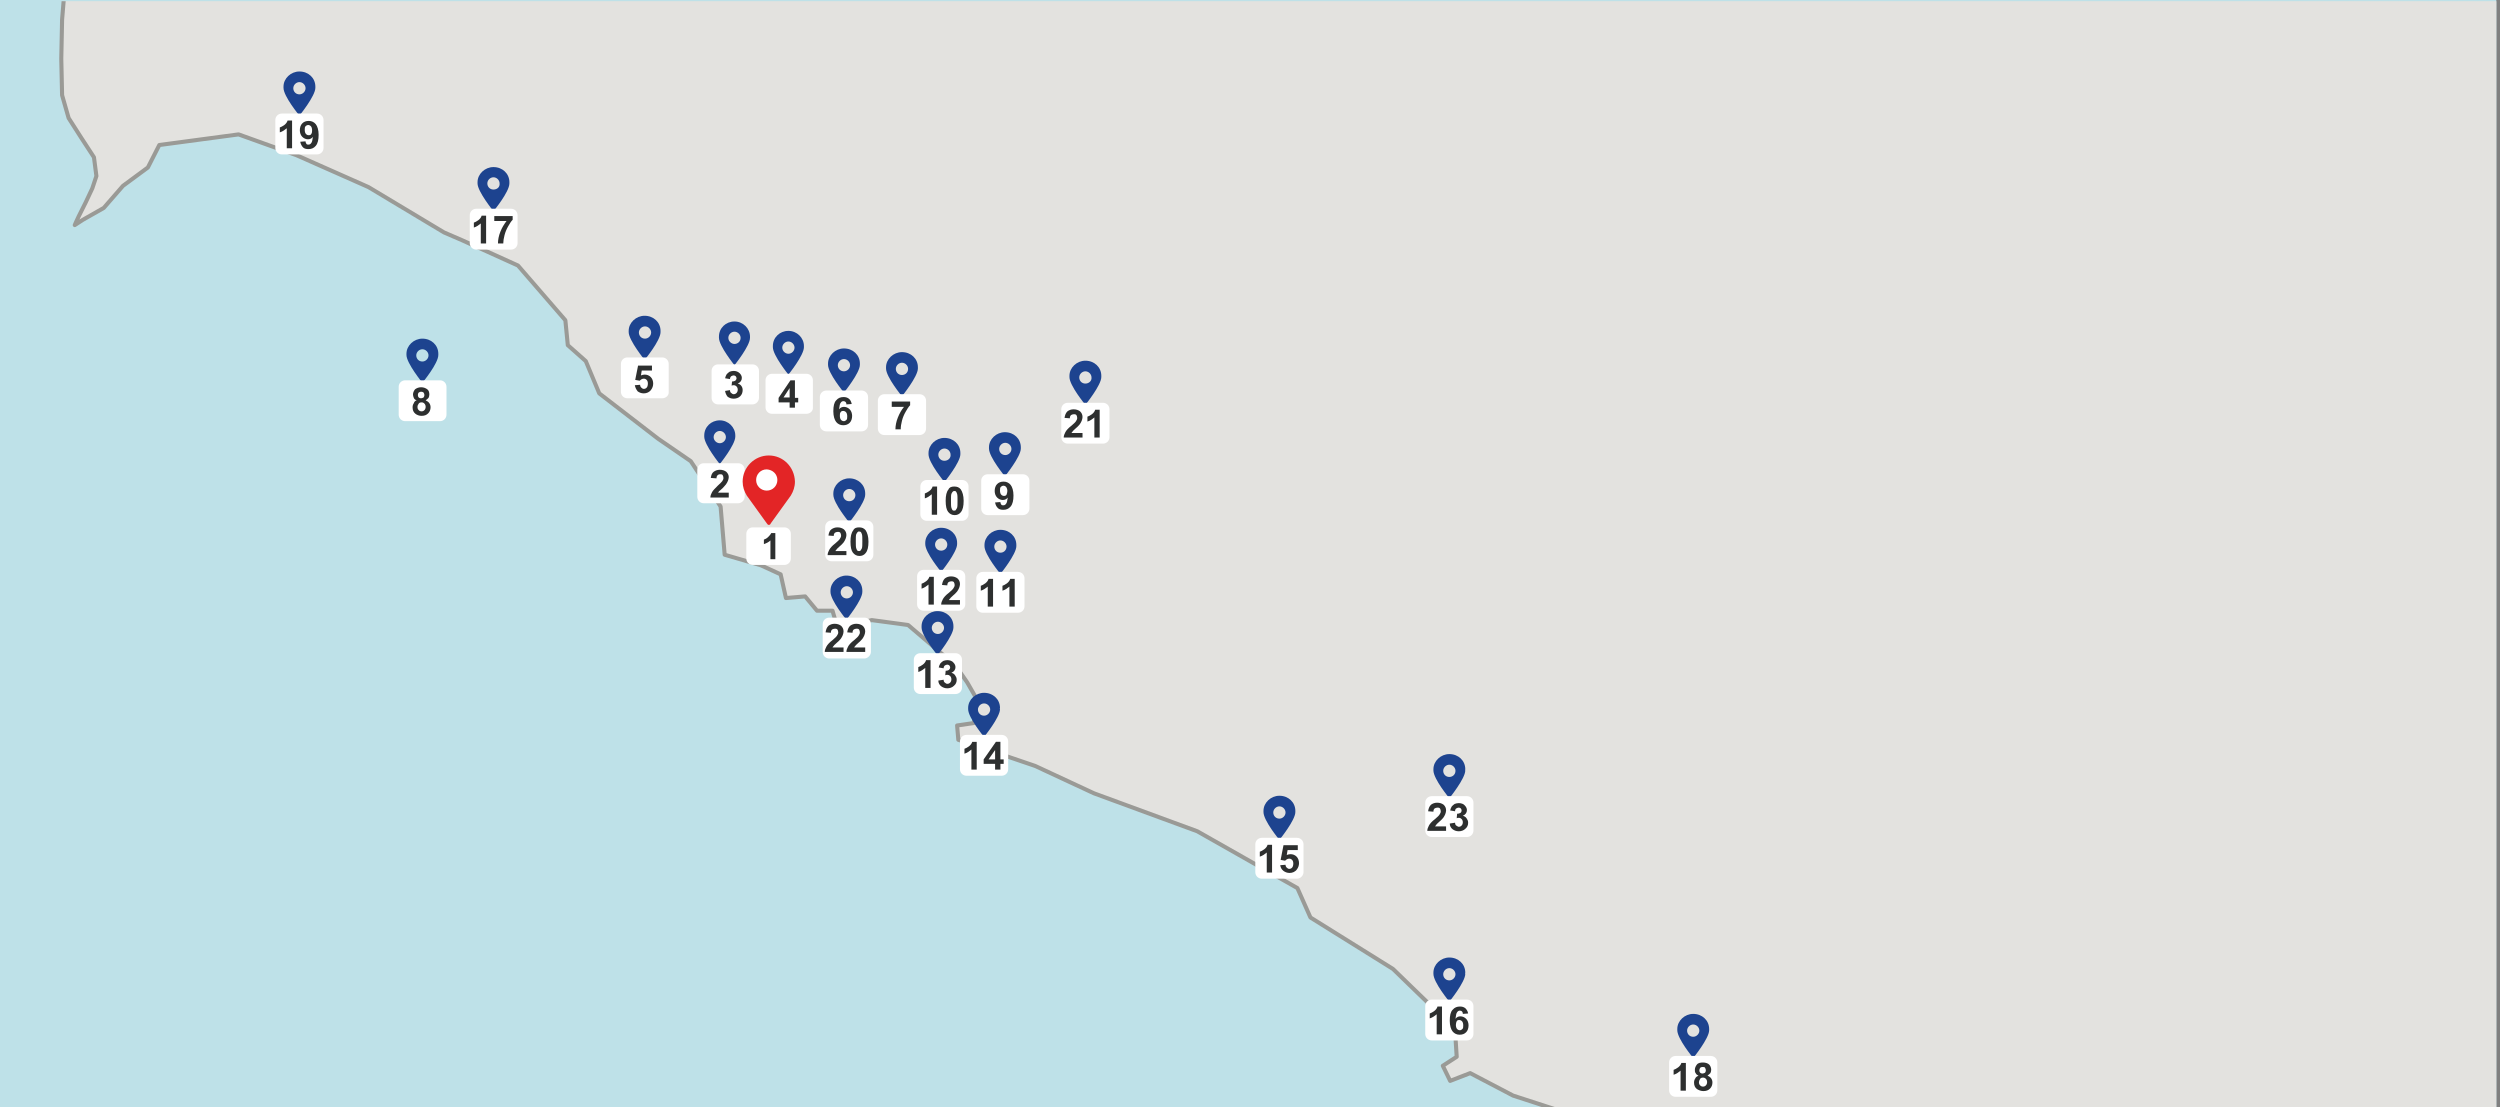 <?xml version="1.0" encoding="utf-8"?>
<!-- Generator: Adobe Illustrator 23.0.2, SVG Export Plug-In . SVG Version: 6.00 Build 0)  -->
<svg version="1.1" id="Capa_1" xmlns="http://www.w3.org/2000/svg" xmlns:xlink="http://www.w3.org/1999/xlink" x="0px" y="0px"
	 viewBox="0 0 612 271.1" style="enable-background:new 0 0 612 271.1;" xml:space="preserve">
<rect x="0" y="0" width="612" height="271.1" fill="#808080" stroke="none"/>
<style type="text/css">
	.st0{fill:#BEE1E8;}
	
		.st1{clip-path:url(#SVGID_2_);fill-rule:evenodd;clip-rule:evenodd;fill:#E3E2DF;stroke:#9A9A96;stroke-linecap:round;stroke-linejoin:round;}
	.st2{fill-rule:evenodd;clip-rule:evenodd;fill:#1D438F;}
	.st3{fill:#FFFFFF;}
	.st4{fill:#2D2F2F;}
	.st5{fill:#E32526;}
</style>
<g>
	<rect class="st0" width="611.1" height="271.1"/>
	<g>
		<defs>
			<rect id="SVGID_1_" y="0.3" width="611.1" height="270.8"/>
		</defs>
		<clipPath id="SVGID_2_">
			<use xlink:href="#SVGID_1_"  style="overflow:visible;"/>
		</clipPath>
		<polygon id="Geurrero_4_" class="st1" points="521.8,-240.6 533.9,-240.6 538.2,-240.5 540.4,-238.9 541.3,-235.6 541.5,-230.3 
			542.5,-227.2 544.7,-224.8 546.6,-222.2 546.8,-218.4 543.5,-211.9 540.8,-206.1 540.4,-200.2 543.5,-193.1 545.3,-189.1 
			545.5,-185.5 545.1,-181.8 545,-177.5 545.9,-174 547.8,-170.7 550.3,-167.8 552.8,-165.2 558.1,-159.9 563.7,-154.2 
			568.3,-147.9 570.3,-140.7 569.5,-132.6 566.7,-123.9 565.1,-115.9 568.2,-109.7 570.6,-107.5 572.9,-104.7 575.1,-101.8 
			577.1,-99 580.3,-96.4 584.5,-94.9 589,-94.7 592.9,-95.6 596.3,-98.1 598.4,-101.3 600.8,-104.2 604.7,-105.7 611.3,-111.1 
			618,-116.3 624.8,-121.7 631.4,-127.4 638.1,-134.7 643.4,-142.7 647.8,-151.4 652.1,-160.7 652.6,-161.9 653.3,-163.2 
			654,-164.4 654.7,-165.3 660.8,-166.3 667,-167.4 673,-168.8 679,-170.6 685,-173 691.2,-175 697.5,-176.8 703.7,-178.7 
			705.3,-179.4 707,-180 708.7,-180.3 710.4,-180.6 716.8,-181.9 721.9,-182.6 726.5,-181.5 731.3,-177.8 734.9,-173.2 738,-169.7 
			741.6,-169.3 746.6,-174.1 749.8,-177.5 750.5,-180.9 750.4,-184.5 751.1,-188.4 753,-191.7 755.4,-194 758.1,-196.1 
			760.9,-198.7 763.7,-201.2 766.5,-203.7 769.3,-206.2 772.1,-208.7 779.4,-214.9 785.6,-212.3 791.2,-205.8 796.6,-200.1 
			800.5,-198.8 802.6,-196.6 804,-193.5 805.5,-190 809.8,-186.7 816.8,-184.8 824.2,-184.6 829.4,-186 826.7,-180.3 824.8,-174.5 
			825.8,-170 832,-168 837.8,-167 839.2,-161.7 840.8,-156.1 847.3,-154 849.3,-150.8 851.2,-146.9 853.2,-143 855.3,-139.2 
			858,-135.4 861.3,-132.1 865.2,-129.9 869.5,-129.8 875.2,-129.6 876.8,-124.3 877.2,-118.1 879.2,-115.1 885.8,-114.8 
			892.4,-114.7 898.9,-114.8 905.5,-115.4 906.7,-118.6 907.5,-122.6 908,-126.8 908.5,-130.8 910.4,-138.6 914.2,-145.1 
			920,-148.8 928.1,-148.1 930.7,-147.2 932.8,-146 934.1,-144 934.4,-140.7 935.3,-136.7 935.8,-132.7 936.8,-129.1 939,-126 
			941.2,-123.9 942.9,-121.8 944.1,-119.4 944.8,-116.2 948.6,-107.3 955.4,-100.6 961.8,-93.2 964.6,-82.1 965.6,-77 965.4,-72.2 
			965.1,-67.5 965.4,-62.5 966.8,-58.4 968.9,-54.8 970.4,-51 970.2,-46.2 972.4,-46.6 974.7,-47 976.9,-47.4 979.2,-47.9 
			978.9,-43.5 979.5,-39.4 981.1,-35.6 983.9,-32.5 989,-29.5 993.3,-31.6 997.2,-34.2 1000.9,-32.5 1001.5,-26.3 1002,-20 
			1003.8,-14.9 1008.4,-12 1013.8,-11.2 1021.4,-10.4 1028.3,-9.1 1031.4,-7.3 1035.6,7.6 1043.9,19 1055.4,27.2 1069.2,32.9 
			1075.3,34.6 1081.4,35.9 1087.6,37.2 1093.8,38.5 1096.5,40 1099.3,41.2 1102.2,42.3 1105.1,43.2 1114.6,45.3 1124.8,45.9 
			1134.9,45.2 1144.4,42.9 1149.8,41.8 1153.4,41.4 1156.6,42.6 1160.4,46 1164.7,50.6 1169,55.2 1173.3,59.8 1177.6,64.3 
			1182.5,70.6 1183.6,75.3 1181.8,80.4 1178.5,87.9 1176.4,93.7 1174.7,99.7 1173.3,105.8 1172.2,111.9 1171.1,116.1 1170,120.2 
			1168.9,124.3 1168,128.5 1166.5,136.5 1165.2,144.7 1165.9,152.2 1170.2,157.9 1172.1,159.4 1173.2,160.9 1173.1,162.6 
			1171.8,164.3 1168.7,167.8 1167.8,171.8 1168.3,176.3 1169.6,180.7 1170.6,181.6 1171.5,182.5 1172.4,183.4 1173.3,184.3 
			1174,184.9 1174.6,185.6 1175.2,186.2 1175.9,186.8 1177.9,189.1 1179.9,191.4 1181.8,193.8 1183.7,196.3 1184.9,200.7 
			1184.5,205.2 1183.3,209.6 1182.2,213.7 1182.5,214.3 1182.8,214.9 1183.2,215.4 1183.6,216 1186.7,222.4 1186,228.5 
			1183.8,234.7 1182.8,241.4 1184.6,247.7 1188.7,251 1194.3,252.9 1200.5,255 1204.8,261.8 1208.9,270.7 1214,277.8 1221,279.3 
			1225.3,279.1 1229.7,278.8 1234,279 1237.7,280.3 1238.8,281.5 1239.8,282.6 1240.9,283.8 1241.9,284.9 1251.9,296.7 1261.2,309 
			1270.2,321.5 1279.1,334.2 1281,337.2 1282.2,340.5 1282.6,343.9 1282.1,347.4 1281.4,350.9 1280.4,354.3 1279,357.6 
			1277.5,360.8 1275.1,365.2 1272.6,369.4 1269.8,373.4 1266.7,377.3 1265.2,380.4 1265.2,383.4 1265.6,386.7 1265.2,390.5 
			1264.4,396.2 1263.5,401.9 1262.6,407.7 1261.9,413.4 1261,418.9 1259.2,423 1256.3,426.3 1252,429.3 1251.4,430.5 1250.8,431.7 
			1250.1,432.9 1249.4,434.1 1247.8,435.4 1246.1,436.5 1244.3,437.5 1242.4,438.2 1238.2,440.6 1234.4,442.3 1230.4,443.1 
			1225.6,442.4 1221.6,441.5 1217.8,441.2 1214.1,441.8 1210.2,443.2 1212.3,452.3 1215.2,461.1 1216.5,470 1213.8,479.2 
			1213.3,480.1 1212.7,481 1212.2,481.8 1211.6,482.7 1205.4,484.9 1200.5,484.5 1195.7,483.2 1189.9,482.8 1182,486.5 
			1178.2,492.5 1178.3,499.7 1182.5,507.2 1187.4,517.8 1185.4,527.4 1179.2,536.1 1171.3,543.9 1163.8,548 1156,549.2 
			1147.9,549.2 1139.4,550 1131.7,552.1 1125.5,554.8 1120.2,558.8 1115.5,564 1114.9,565.1 1110.7,563.3 1109.8,562.3 
			1110.9,562.3 1111.8,561 1111.3,558 1106.4,551.7 1095.2,541.8 1071.3,519.5 1060,503.1 1051.2,493.8 1050.1,491.3 1047.4,490 
			1043,490.3 1038.5,489.1 1036.1,490.6 1033.8,490.7 1030.9,491.7 1026.4,492.7 1024.7,494.9 1023.6,497.5 1023.2,498.5 
			1013.3,496.2 1007.9,496.4 996,491.5 936.1,472.3 886.5,459.1 866.2,454.2 829.7,448.5 810.7,447.9 796,449.5 786.7,447.2 
			778.5,444.6 770.6,441.8 761.9,437.7 754.8,434.3 738.4,421.3 730.5,415.5 728.6,415.8 727,417.8 723.7,416.7 722.5,414.9 
			719.4,413.5 721.9,412.3 725.2,414 726.2,411.6 724.7,409.5 722.7,409.1 720.9,410.2 718.3,409.5 716,409.6 713.7,407.4 
			715.7,406.6 716.2,404 718,401.3 719.4,401.5 721.3,400.7 721.5,398.6 719.3,395.9 716.7,394.6 712.3,393.6 707.4,395.5 
			704.3,397.6 704.8,400 707.6,399.2 709.3,400.4 706.7,403.2 702.5,403.6 700.6,401.4 699.1,394.5 696.8,393.1 689.6,385.9 
			688.6,382.8 678.8,377.4 656.5,369.4 641.4,365.2 625.7,359.2 604.9,351.5 579.3,341.5 505,315.2 478.2,306.1 459.9,300.3 
			439.7,291.3 423.3,285.5 403.2,279.6 386.4,273.4 370.4,268.2 359.9,262.7 355,264.6 353.2,260.9 356.6,258.7 356.2,252.4 
			350.7,246.6 341,237.2 320.8,224.6 317.6,217.4 293.1,203.5 267.8,194.2 253.4,187.5 234.6,181.1 234.3,177.6 238.4,177 
			239.2,171.3 236.8,167.1 233.9,162.9 222.3,153 213.4,151.8 205.1,154 203.8,149.5 200,149.5 197.1,146 192.4,146.4 191.1,140.6 
			186.3,138.4 177.4,135.8 176.4,124 169.1,112.9 161.1,107.4 146.7,96.3 143.4,88.4 139,84.5 138.4,78.4 126.8,65 113.1,58.8 
			108.7,56.9 90.2,45.8 72.6,38 58.4,32.9 39,35.5 36.2,41 30.1,45.5 25.4,50.9 20.3,53.8 18.3,55.1 18.6,54.4 19.3,52.9 21,49.5 
			22.6,46.1 23.6,43.1 23,38.5 20,33.9 16.8,28.9 15.2,23.3 15,14.4 15.2,4.8 16,-4.8 17.9,-13.5 18.8,-16.6 19.8,-19.3 21.3,-22 
			23.8,-25 27,-28.2 29.2,-29.7 32.2,-30.1 37.7,-30 43.3,-30 48.1,-31.2 52.8,-32.7 57.9,-33.8 62.7,-33.6 67.1,-33 71.3,-33.6 
			75.6,-37 78.5,-37.2 81.3,-36.5 84.2,-35.7 87.4,-35.6 90.5,-36.7 91.9,-38.7 92.5,-41.3 93.6,-44 98.3,-50.7 103.4,-57.4 
			107,-64.6 107.5,-72.6 103.6,-94.7 101.9,-116.9 105.7,-137.5 118.4,-154.7 129.5,-158.5 142.4,-159 155.4,-157.9 167.1,-157 
			172.3,-156.7 177.2,-155.8 181.6,-153.8 185.5,-150.1 188.3,-145.2 190.3,-140.5 193,-136 197.6,-132.1 203.8,-128.5 
			210.1,-125.3 216.6,-123.2 223.7,-122.8 240.2,-125.7 256,-130 271.8,-134.6 287.8,-138.5 294.9,-142.1 343.7,-139.3 
			358.8,-142.5 365.5,-142.6 372.5,-139.3 373.1,-137.8 373.4,-132.6 374.8,-130.4 375.3,-131.1 377.7,-131.8 382,-132.4 
			383.8,-130.8 385.2,-127.1 387.2,-119.2 397.1,-122.7 399.5,-125.6 395.6,-130.4 428,-129.5 432,-127.8 442.4,-116.1 
			446.8,-112.6 451.6,-109.7 455.7,-108.3 455.6,-109.3 457.8,-113.8 457.8,-114.9 459.2,-114.4 461.8,-113 463.1,-112.7 
			464,-111.3 465,-108.1 466,-103.4 465.7,-100.5 462.9,-97.4 459.8,-94.9 457.8,-91 458.4,-85.9 460.9,-81.4 467.2,-74.4 
			477.6,-84.4 478.6,-84.9 482.1,-83.4 484.4,-78 488.5,-84.6 492.5,-91.4 494.2,-98.1 491.3,-103.9 483.9,-110.1 476.2,-116.2 
			468.2,-122.1 460.3,-127.5 454.3,-132.6 451.2,-138 450.2,-144.6 450.3,-153.1 450,-160.7 448.6,-167.7 446.3,-174.4 
			443.4,-181.4 442.2,-189.3 445,-194 448.7,-198.4 450.2,-205.4 447.2,-210.8 441.6,-215.7 437,-220.8 437,-226.9 440.8,-231.3 
			444.6,-236.8 448.6,-241.8 453.3,-244.8 459.9,-244.2 464.3,-239.1 467.1,-231.8 468.5,-224.6 471.4,-227 474.9,-230.4 
			477.8,-234.1 478.4,-237.3 478.8,-240.3 481.3,-243.5 484.5,-246.5 487.1,-249.2 498.9,-245.4 510.2,-242.4 		"/>
	</g>
	<g>
		<path class="st2" d="M180,106.6c0-2-1.7-3.7-3.8-3.7c-2.1,0-3.8,1.6-3.8,3.7c0,0.1,0,0.2,0,0.3h0c0,2,3.8,6.7,3.8,6.7
			s3.8-4.7,3.8-6.7h0C180,106.8,180,106.7,180,106.6 M176.2,108.5c-0.8,0-1.5-0.7-1.5-1.5c0-0.8,0.7-1.5,1.5-1.5
			c0.8,0,1.5,0.7,1.5,1.5C177.7,107.8,177,108.5,176.2,108.5"/>
		<g>
			<path class="st3" d="M180.7,123.2l-8.4,0c-0.9,0-1.6-0.7-1.6-1.6V115c0-0.9,0.7-1.6,1.6-1.6h8.4c0.9,0,1.6,0.7,1.6,1.6v6.6
				C182.3,122.5,181.5,123.2,180.7,123.2z"/>
			<g>
				<path class="st4" d="M178.4,120.6v1.2h-4.5c0-0.5,0.2-0.9,0.4-1.3c0.2-0.4,0.7-0.9,1.4-1.6c0.6-0.5,0.9-0.9,1.1-1.1
					c0.2-0.3,0.3-0.5,0.3-0.8c0-0.3-0.1-0.5-0.2-0.7s-0.4-0.2-0.6-0.2c-0.3,0-0.5,0.1-0.6,0.2c-0.2,0.2-0.3,0.4-0.3,0.8L174,117
					c0.1-0.7,0.3-1.2,0.7-1.5c0.4-0.3,0.9-0.5,1.5-0.5c0.7,0,1.2,0.2,1.6,0.5c0.4,0.4,0.6,0.8,0.6,1.3c0,0.3-0.1,0.6-0.2,0.9
					s-0.3,0.6-0.5,0.9c-0.2,0.2-0.4,0.5-0.8,0.9c-0.4,0.4-0.7,0.6-0.8,0.7c-0.1,0.1-0.2,0.2-0.3,0.4H178.4z"/>
			</g>
		</g>
	</g>
	<g>
		<path class="st2" d="M196.8,84.7c0-2-1.7-3.7-3.8-3.7c-2.1,0-3.8,1.6-3.8,3.7c0,0.1,0,0.2,0,0.3h0c0,2,3.8,6.7,3.8,6.7
			s3.8-4.7,3.8-6.7h0C196.8,84.9,196.8,84.8,196.8,84.7 M193,86.6c-0.8,0-1.5-0.7-1.5-1.5c0-0.8,0.7-1.5,1.5-1.5
			c0.8,0,1.5,0.7,1.5,1.5C194.5,85.9,193.8,86.6,193,86.6"/>
		<g>
			<path class="st3" d="M197.4,101.3h-8.4c-0.9,0-1.6-0.7-1.6-1.6v-6.6c0-0.9,0.7-1.6,1.6-1.6h8.4c0.9,0,1.6,0.7,1.6,1.6v6.6
				C199.1,100.6,198.3,101.3,197.4,101.3z"/>
			<g>
				<path class="st4" d="M193.3,99.8v-1.3h-2.7v-1.1l2.9-4.3h1.1v4.3h0.8v1.1h-0.8v1.3H193.3z M193.3,97.3V95l-1.5,2.3H193.3z"/>
			</g>
		</g>
	</g>
	<g>
		<path class="st2" d="M183.6,82.4c0-2-1.7-3.7-3.8-3.7c-2.1,0-3.8,1.6-3.8,3.7c0,0.1,0,0.2,0,0.3h0c0,2,3.8,6.7,3.8,6.7
			s3.8-4.7,3.8-6.7h0C183.6,82.6,183.6,82.5,183.6,82.4 M179.8,84.2c-0.8,0-1.5-0.7-1.5-1.5c0-0.8,0.7-1.5,1.5-1.5
			c0.8,0,1.5,0.7,1.5,1.5C181.3,83.6,180.6,84.2,179.8,84.2"/>
		<g>
			<path class="st3" d="M184.2,99h-8.4c-0.9,0-1.6-0.7-1.6-1.6v-6.6c0-0.9,0.7-1.6,1.6-1.6l8.4,0c0.9,0,1.6,0.7,1.6,1.6v6.6
				C185.8,98.2,185.1,99,184.2,99z"/>
			<g>
				<path class="st4" d="M177.5,95.7l1.2-0.2c0,0.3,0.1,0.6,0.3,0.7c0.2,0.2,0.4,0.3,0.6,0.3c0.3,0,0.5-0.1,0.7-0.3
					c0.2-0.2,0.3-0.5,0.3-0.8c0-0.3-0.1-0.6-0.3-0.8c-0.2-0.2-0.4-0.3-0.6-0.3c-0.2,0-0.4,0-0.6,0.1l0.1-1c0.3,0,0.6-0.1,0.8-0.2
					c0.2-0.2,0.3-0.4,0.3-0.6c0-0.2-0.1-0.4-0.2-0.5c-0.1-0.1-0.3-0.2-0.5-0.2c-0.2,0-0.4,0.1-0.6,0.2c-0.2,0.2-0.3,0.4-0.3,0.7
					l-1.2-0.2c0.1-0.4,0.2-0.7,0.4-1c0.2-0.2,0.4-0.4,0.7-0.6c0.3-0.1,0.6-0.2,1-0.2c0.6,0,1.1,0.2,1.5,0.6c0.3,0.3,0.5,0.7,0.5,1.1
					c0,0.6-0.3,1.1-1,1.4c0.4,0.1,0.7,0.3,0.9,0.6c0.2,0.3,0.3,0.6,0.3,1c0,0.6-0.2,1.1-0.6,1.5c-0.4,0.4-1,0.6-1.6,0.6
					c-0.6,0-1.1-0.2-1.5-0.5C177.8,96.7,177.6,96.3,177.5,95.7z"/>
			</g>
		</g>
	</g>
	<g>
		<path class="st2" d="M210.5,89c0-2.1-1.7-3.7-3.9-3.7c-2.1,0-3.9,1.7-3.9,3.7c0,0.1,0,0.2,0,0.3h0c0,2.1,3.9,6.8,3.9,6.8
			s3.9-4.8,3.9-6.8h0C210.5,89.2,210.5,89.1,210.5,89 M206.6,90.9c-0.9,0-1.5-0.7-1.5-1.5c0-0.8,0.7-1.5,1.5-1.5
			c0.8,0,1.5,0.7,1.5,1.5C208.1,90.2,207.4,90.9,206.6,90.9"/>
		<g>
			<path class="st3" d="M210.9,105.6h-8.6c-0.9,0-1.6-0.7-1.6-1.6v-6.8c0-0.9,0.7-1.6,1.6-1.6h8.6c0.9,0,1.6,0.7,1.6,1.6v6.8
				C212.5,104.9,211.8,105.6,210.9,105.6z"/>
			<g>
				<path class="st4" d="M208.5,98.9l-1.3,0.1c0-0.3-0.1-0.5-0.2-0.6c-0.1-0.1-0.3-0.2-0.5-0.2c-0.3,0-0.5,0.1-0.7,0.4
					c-0.2,0.2-0.3,0.8-0.4,1.6c0.3-0.4,0.7-0.6,1.2-0.6c0.5,0,1,0.2,1.4,0.6c0.4,0.4,0.6,1,0.6,1.6c0,0.7-0.2,1.3-0.6,1.7
					c-0.4,0.4-0.9,0.6-1.6,0.6c-0.7,0-1.3-0.3-1.7-0.8c-0.4-0.5-0.7-1.4-0.7-2.6c0-1.3,0.2-2.2,0.7-2.7c0.5-0.6,1.1-0.8,1.8-0.8
					c0.5,0,0.9,0.1,1.3,0.4S208.4,98.4,208.5,98.9z M205.6,101.8c0,0.4,0.1,0.8,0.3,1c0.2,0.2,0.4,0.3,0.7,0.3
					c0.2,0,0.4-0.1,0.6-0.3c0.2-0.2,0.2-0.5,0.2-0.9c0-0.4-0.1-0.8-0.3-1s-0.4-0.3-0.7-0.3c-0.3,0-0.5,0.1-0.6,0.3
					C205.6,101.1,205.6,101.4,205.6,101.8z"/>
			</g>
		</g>
	</g>
	<g>
		<path class="st2" d="M224.7,89.9c0-2.1-1.7-3.7-3.9-3.7c-2.1,0-3.9,1.7-3.9,3.7c0,0.1,0,0.2,0,0.3h0c0,2.1,3.9,6.8,3.9,6.8
			s3.9-4.8,3.9-6.8h0C224.7,90.2,224.7,90.1,224.7,89.9 M220.8,91.8c-0.9,0-1.5-0.7-1.5-1.5c0-0.8,0.7-1.5,1.5-1.5
			c0.8,0,1.5,0.7,1.5,1.5C222.3,91.2,221.6,91.8,220.8,91.8"/>
		<g>
			<path class="st3" d="M225.1,106.5h-8.6c-0.9,0-1.6-0.7-1.6-1.6v-6.8c0-0.9,0.7-1.6,1.6-1.6h8.6c0.9,0,1.6,0.7,1.6,1.6v6.8
				C226.7,105.8,226,106.5,225.1,106.5z"/>
			<g>
				<path class="st4" d="M218.3,99.5v-1.2h4.5v0.9c-0.4,0.4-0.7,0.9-1.1,1.6s-0.7,1.4-0.9,2.2c-0.2,0.8-0.3,1.4-0.3,2.1h-1.3
					c0-0.9,0.2-1.9,0.6-2.9s0.9-1.9,1.5-2.6H218.3z"/>
			</g>
		</g>
	</g>
	<g>
		<path class="st2" d="M107.3,86.6c0-2.1-1.7-3.7-3.9-3.7c-2.1,0-3.9,1.7-3.9,3.7c0,0.1,0,0.2,0,0.3h0c0,2,3.9,6.8,3.9,6.8
			s3.9-4.7,3.9-6.8h0C107.3,86.8,107.3,86.7,107.3,86.6 M103.4,88.5c-0.9,0-1.5-0.7-1.5-1.5c0-0.8,0.7-1.5,1.5-1.5
			c0.8,0,1.5,0.7,1.5,1.5C104.9,87.8,104.2,88.5,103.4,88.5"/>
		<g>
			<path class="st3" d="M107.7,103.1h-8.5c-0.9,0-1.6-0.7-1.6-1.6v-6.8c0-0.9,0.7-1.6,1.6-1.6h8.5c0.9,0,1.6,0.7,1.6,1.6v6.8
				C109.3,102.4,108.6,103.1,107.7,103.1z"/>
			<g>
				<path class="st4" d="M102,98c-0.3-0.1-0.6-0.3-0.7-0.6s-0.2-0.5-0.2-0.8c0-0.5,0.2-0.9,0.5-1.3c0.4-0.3,0.9-0.5,1.5-0.5
					c0.6,0,1.1,0.2,1.5,0.5c0.4,0.3,0.5,0.8,0.5,1.3c0,0.3-0.1,0.6-0.2,0.8c-0.2,0.2-0.4,0.4-0.7,0.6c0.4,0.2,0.7,0.4,0.9,0.7
					c0.2,0.3,0.3,0.6,0.3,1c0,0.6-0.2,1.1-0.6,1.5s-0.9,0.6-1.6,0.6c-0.6,0-1.1-0.2-1.5-0.5c-0.5-0.4-0.7-0.9-0.7-1.6
					c0-0.4,0.1-0.7,0.3-1C101.4,98.4,101.6,98.1,102,98z M102.2,99.6c0,0.4,0.1,0.6,0.3,0.8c0.2,0.2,0.4,0.3,0.7,0.3
					c0.3,0,0.5-0.1,0.7-0.3c0.2-0.2,0.3-0.5,0.3-0.8c0-0.3-0.1-0.6-0.3-0.8c-0.2-0.2-0.4-0.3-0.7-0.3c-0.3,0-0.6,0.1-0.7,0.3
					C102.3,99.1,102.2,99.3,102.2,99.6z M102.3,96.7c0,0.3,0.1,0.5,0.2,0.6c0.1,0.1,0.3,0.2,0.6,0.2c0.2,0,0.4-0.1,0.6-0.2
					c0.1-0.1,0.2-0.4,0.2-0.6c0-0.2-0.1-0.4-0.2-0.6c-0.1-0.1-0.3-0.2-0.6-0.2c-0.3,0-0.4,0.1-0.6,0.2
					C102.4,96.2,102.3,96.4,102.3,96.7z"/>
			</g>
		</g>
	</g>
	<g>
		<path class="st2" d="M249.9,109.5c0-2.1-1.7-3.7-3.9-3.7c-2.1,0-3.9,1.7-3.9,3.7c0,0.1,0,0.2,0,0.3h0c0,2.1,3.9,6.8,3.9,6.8
			s3.9-4.8,3.9-6.8h0C249.9,109.7,249.9,109.6,249.9,109.5 M246.1,111.4c-0.9,0-1.5-0.7-1.5-1.5c0-0.8,0.7-1.5,1.5-1.5
			c0.8,0,1.5,0.7,1.5,1.5C247.6,110.7,246.9,111.4,246.1,111.4"/>
		<g>
			<path class="st3" d="M250.4,126.1h-8.6c-0.9,0-1.6-0.7-1.6-1.6v-6.8c0-0.9,0.7-1.6,1.6-1.6h8.6c0.9,0,1.6,0.7,1.6,1.6v6.8
				C252,125.4,251.3,126.1,250.4,126.1z"/>
			<g>
				<path class="st4" d="M243.6,123l1.3-0.1c0,0.3,0.1,0.4,0.2,0.6s0.3,0.2,0.5,0.2c0.3,0,0.5-0.1,0.7-0.4c0.2-0.2,0.3-0.8,0.4-1.5
					c-0.3,0.4-0.7,0.6-1.2,0.6c-0.5,0-1-0.2-1.4-0.6c-0.4-0.4-0.6-1-0.6-1.6c0-0.7,0.2-1.3,0.6-1.7c0.4-0.4,0.9-0.6,1.6-0.6
					c0.7,0,1.3,0.3,1.7,0.8c0.4,0.5,0.7,1.4,0.7,2.6c0,1.2-0.2,2.1-0.7,2.7c-0.5,0.6-1.1,0.8-1.8,0.8c-0.5,0-1-0.1-1.3-0.4
					C243.9,124,243.7,123.6,243.6,123z M246.6,120.2c0-0.4-0.1-0.7-0.3-1c-0.2-0.2-0.4-0.3-0.7-0.3c-0.2,0-0.4,0.1-0.6,0.3
					c-0.2,0.2-0.2,0.5-0.2,0.9c0,0.4,0.1,0.8,0.3,1c0.2,0.2,0.4,0.3,0.7,0.3c0.3,0,0.5-0.1,0.6-0.3
					C246.5,120.8,246.6,120.5,246.6,120.2z"/>
			</g>
		</g>
	</g>
	<g>
		<path class="st2" d="M235.1,110.9c0-2.1-1.7-3.7-3.9-3.7c-2.1,0-3.9,1.7-3.9,3.7c0,0.1,0,0.2,0,0.3h0c0,2.1,3.9,6.8,3.9,6.8
			s3.9-4.8,3.9-6.8h0C235.1,111.1,235.1,111,235.1,110.9 M231.2,112.8c-0.9,0-1.5-0.7-1.5-1.5c0-0.8,0.7-1.5,1.5-1.5
			c0.8,0,1.5,0.7,1.5,1.5C232.8,112.1,232.1,112.8,231.2,112.8"/>
		<g>
			<path class="st3" d="M235.5,127.5h-8.6c-0.9,0-1.6-0.7-1.6-1.6v-6.8c0-0.9,0.7-1.6,1.6-1.6h8.6c0.9,0,1.6,0.7,1.6,1.6v6.8
				C237.1,126.7,236.4,127.5,235.5,127.5z"/>
			<g>
				<path class="st4" d="M229.4,126h-1.3V121c-0.5,0.4-1,0.8-1.7,1v-1.2c0.3-0.1,0.7-0.3,1.1-0.6c0.4-0.3,0.7-0.7,0.8-1.1h1.1V126z"
					/>
				<path class="st4" d="M233.6,119.1c0.7,0,1.2,0.2,1.6,0.7c0.4,0.6,0.7,1.5,0.7,2.8c0,1.3-0.2,2.2-0.7,2.8
					c-0.4,0.5-0.9,0.7-1.5,0.7c-0.7,0-1.2-0.3-1.6-0.8s-0.6-1.4-0.6-2.7c0-1.3,0.2-2.2,0.7-2.8C232.4,119.3,232.9,119.1,233.6,119.1
					z M233.6,120.2c-0.2,0-0.3,0.1-0.4,0.2s-0.2,0.3-0.3,0.5c-0.1,0.3-0.1,0.9-0.1,1.7s0,1.4,0.1,1.7c0.1,0.3,0.2,0.5,0.3,0.6
					s0.3,0.1,0.4,0.1c0.2,0,0.3,0,0.4-0.2c0.1-0.1,0.2-0.3,0.3-0.5c0.1-0.3,0.1-0.9,0.1-1.7s0-1.4-0.1-1.7s-0.2-0.5-0.3-0.6
					C233.9,120.2,233.7,120.2,233.6,120.2z"/>
			</g>
		</g>
	</g>
	<g>
		<path class="st2" d="M248.8,133.4c0-2.1-1.7-3.7-3.9-3.7c-2.1,0-3.9,1.7-3.9,3.7c0,0.1,0,0.2,0,0.3h0c0,2.1,3.9,6.8,3.9,6.8
			s3.9-4.8,3.9-6.8h0C248.8,133.6,248.8,133.5,248.8,133.4 M244.9,135.3c-0.9,0-1.5-0.7-1.5-1.5c0-0.8,0.7-1.5,1.5-1.5
			c0.8,0,1.5,0.7,1.5,1.5C246.4,134.6,245.8,135.3,244.9,135.3"/>
		<g>
			<path class="st3" d="M249.2,150h-8.6c-0.9,0-1.6-0.7-1.6-1.6v-6.8c0-0.9,0.7-1.6,1.6-1.6l8.6,0c0.9,0,1.6,0.7,1.6,1.6v6.8
				C250.8,149.3,250.1,150,249.2,150z"/>
			<g>
				<path class="st4" d="M243.1,148.5h-1.3v-4.9c-0.5,0.4-1,0.8-1.7,1v-1.2c0.3-0.1,0.7-0.3,1.1-0.6c0.4-0.3,0.7-0.7,0.8-1.1h1.1
					V148.5z"/>
				<path class="st4" d="M248.4,148.5h-1.3v-4.9c-0.5,0.4-1,0.8-1.7,1v-1.2c0.3-0.1,0.7-0.3,1.1-0.6c0.4-0.3,0.7-0.7,0.8-1.1h1.1
					V148.5z"/>
			</g>
		</g>
	</g>
	<g>
		<path class="st2" d="M233.4,153.3c0-2.1-1.7-3.7-3.9-3.7c-2.1,0-3.9,1.7-3.9,3.7c0,0.1,0,0.2,0,0.3h0c0,2.1,3.9,6.8,3.9,6.8
			s3.9-4.8,3.9-6.8h0C233.4,153.5,233.4,153.4,233.4,153.3 M229.6,155.2c-0.9,0-1.5-0.7-1.5-1.5c0-0.8,0.7-1.5,1.5-1.5
			c0.8,0,1.5,0.7,1.5,1.5C231.1,154.5,230.4,155.2,229.6,155.2"/>
		<g>
			<path class="st3" d="M233.9,169.9h-8.6c-0.9,0-1.6-0.7-1.6-1.6v-6.8c0-0.9,0.7-1.6,1.6-1.6h8.6c0.9,0,1.6,0.7,1.6,1.6v6.8
				C235.5,169.2,234.8,169.9,233.9,169.9z"/>
			<g>
				<path class="st4" d="M227.8,168.4h-1.3v-4.9c-0.5,0.4-1,0.8-1.7,1v-1.2c0.3-0.1,0.7-0.3,1.1-0.6c0.4-0.3,0.7-0.7,0.8-1.1h1.1
					V168.4z"/>
				<path class="st4" d="M229.7,166.6l1.3-0.2c0,0.3,0.1,0.6,0.3,0.7c0.2,0.2,0.4,0.3,0.6,0.3c0.3,0,0.5-0.1,0.7-0.3
					c0.2-0.2,0.3-0.5,0.3-0.8c0-0.3-0.1-0.6-0.3-0.8c-0.2-0.2-0.4-0.3-0.6-0.3c-0.2,0-0.4,0-0.6,0.1l0.1-1.1c0.4,0,0.6-0.1,0.8-0.2
					c0.2-0.2,0.3-0.4,0.3-0.6c0-0.2-0.1-0.4-0.2-0.5c-0.1-0.1-0.3-0.2-0.5-0.2c-0.2,0-0.4,0.1-0.6,0.2c-0.2,0.2-0.3,0.4-0.3,0.7
					l-1.2-0.2c0.1-0.4,0.2-0.7,0.4-1c0.2-0.2,0.4-0.4,0.7-0.6c0.3-0.1,0.6-0.2,1-0.2c0.6,0,1.2,0.2,1.5,0.6c0.3,0.3,0.5,0.7,0.5,1.1
					c0,0.6-0.3,1.1-1,1.4c0.4,0.1,0.7,0.3,0.9,0.6c0.2,0.3,0.4,0.6,0.4,1.1c0,0.6-0.2,1.1-0.7,1.5c-0.4,0.4-1,0.6-1.6,0.6
					c-0.6,0-1.1-0.2-1.5-0.5S229.7,167.2,229.7,166.6z"/>
			</g>
		</g>
	</g>
	<g>
		<path class="st2" d="M269.6,92c0-2.1-1.7-3.7-3.9-3.7c-2.1,0-3.9,1.7-3.9,3.7c0,0.1,0,0.2,0,0.3h0c0,2.1,3.9,6.8,3.9,6.8
			s3.9-4.8,3.9-6.8h0C269.6,92.2,269.6,92.1,269.6,92 M265.7,93.9c-0.9,0-1.5-0.7-1.5-1.5c0-0.8,0.7-1.5,1.5-1.5
			c0.8,0,1.5,0.7,1.5,1.5C267.3,93.2,266.6,93.9,265.7,93.9"/>
		<g>
			<path class="st3" d="M270,108.6h-8.6c-0.9,0-1.6-0.7-1.6-1.6v-6.8c0-0.9,0.7-1.6,1.6-1.6h8.6c0.9,0,1.6,0.7,1.6,1.6v6.8
				C271.6,107.9,270.9,108.6,270,108.6z"/>
			<g>
				<path class="st4" d="M265,105.9v1.2h-4.6c0-0.5,0.2-0.9,0.4-1.3c0.2-0.4,0.7-1,1.5-1.6c0.6-0.5,1-0.9,1.1-1.1
					c0.2-0.3,0.3-0.5,0.3-0.8c0-0.3-0.1-0.5-0.2-0.7c-0.2-0.2-0.4-0.2-0.6-0.2c-0.3,0-0.5,0.1-0.7,0.2c-0.2,0.2-0.3,0.4-0.3,0.8
					l-1.3-0.1c0.1-0.7,0.3-1.2,0.7-1.6c0.4-0.3,0.9-0.5,1.5-0.5c0.7,0,1.2,0.2,1.6,0.5c0.4,0.4,0.6,0.8,0.6,1.4
					c0,0.3-0.1,0.6-0.2,0.9c-0.1,0.3-0.3,0.6-0.5,0.9c-0.2,0.2-0.4,0.5-0.9,0.9c-0.4,0.4-0.7,0.6-0.8,0.8c-0.1,0.1-0.2,0.2-0.3,0.4
					H265z"/>
				<path class="st4" d="M269.2,107.1h-1.3v-4.9c-0.5,0.4-1,0.8-1.7,1v-1.2c0.3-0.1,0.7-0.3,1.1-0.6c0.4-0.3,0.7-0.7,0.8-1.1h1.1
					V107.1z"/>
			</g>
		</g>
	</g>
	<g>
		<path class="st2" d="M244.8,173.3c0-2.1-1.7-3.7-3.9-3.7c-2.1,0-3.9,1.7-3.9,3.7c0,0.1,0,0.2,0,0.3h0c0,2.1,3.9,6.8,3.9,6.8
			s3.9-4.8,3.9-6.8h0C244.7,173.5,244.8,173.4,244.8,173.3 M240.9,175.2c-0.9,0-1.5-0.7-1.5-1.5c0-0.8,0.7-1.5,1.5-1.5
			c0.8,0,1.5,0.7,1.5,1.5C242.4,174.5,241.7,175.2,240.9,175.2"/>
		<g>
			<path class="st3" d="M245.2,189.9h-8.6c-0.9,0-1.6-0.7-1.6-1.6v-6.8c0-0.9,0.7-1.6,1.6-1.6h8.6c0.9,0,1.6,0.7,1.6,1.6v6.8
				C246.8,189.2,246.1,189.9,245.2,189.9z"/>
			<g>
				<path class="st4" d="M239.1,188.4h-1.3v-4.9c-0.5,0.4-1,0.8-1.7,1v-1.2c0.3-0.1,0.7-0.3,1.1-0.6c0.4-0.3,0.7-0.7,0.8-1.1h1.1
					V188.4z"/>
				<path class="st4" d="M243.6,188.4V187h-2.8v-1.1l3-4.3h1.1v4.3h0.8v1.1h-0.8v1.4H243.6z M243.6,185.9v-2.3l-1.6,2.3H243.6z"/>
			</g>
		</g>
	</g>
	<g>
		<path class="st2" d="M211.1,144.6c0-2.1-1.7-3.7-3.9-3.7c-2.1,0-3.9,1.7-3.9,3.7c0,0.1,0,0.2,0,0.3h0c0,2.1,3.9,6.8,3.9,6.8
			s3.9-4.8,3.9-6.8h0C211.1,144.8,211.1,144.7,211.1,144.6 M207.3,146.5c-0.9,0-1.5-0.7-1.5-1.5c0-0.8,0.7-1.5,1.5-1.5
			c0.8,0,1.5,0.7,1.5,1.5C208.8,145.8,208.1,146.5,207.3,146.5"/>
		<g>
			<path class="st3" d="M211.6,161.2H203c-0.9,0-1.6-0.7-1.6-1.6v-6.8c0-0.9,0.7-1.6,1.6-1.6h8.6c0.9,0,1.6,0.7,1.6,1.6v6.8
				C213.2,160.4,212.4,161.2,211.6,161.2z"/>
			<g>
				<path class="st4" d="M206.5,158.4v1.2h-4.6c0-0.5,0.2-0.9,0.4-1.3c0.2-0.4,0.7-1,1.5-1.6c0.6-0.5,1-0.9,1.1-1.1
					c0.2-0.3,0.3-0.5,0.3-0.8c0-0.3-0.1-0.5-0.2-0.7c-0.2-0.2-0.4-0.2-0.6-0.2c-0.3,0-0.5,0.1-0.7,0.2c-0.2,0.2-0.3,0.4-0.3,0.8
					l-1.3-0.1c0.1-0.7,0.3-1.2,0.7-1.6c0.4-0.3,0.9-0.5,1.5-0.5c0.7,0,1.2,0.2,1.6,0.5c0.4,0.4,0.6,0.8,0.6,1.4
					c0,0.3-0.1,0.6-0.2,0.9c-0.1,0.3-0.3,0.6-0.5,0.9c-0.2,0.2-0.4,0.5-0.9,0.9c-0.4,0.4-0.7,0.6-0.8,0.8c-0.1,0.1-0.2,0.2-0.3,0.4
					H206.5z"/>
				<path class="st4" d="M211.8,158.4v1.2h-4.6c0-0.5,0.2-0.9,0.4-1.3c0.2-0.4,0.7-1,1.5-1.6c0.6-0.5,1-0.9,1.1-1.1
					c0.2-0.3,0.3-0.5,0.3-0.8c0-0.3-0.1-0.5-0.2-0.7c-0.2-0.2-0.4-0.2-0.6-0.2c-0.3,0-0.5,0.1-0.7,0.2c-0.2,0.2-0.3,0.4-0.3,0.8
					l-1.3-0.1c0.1-0.7,0.3-1.2,0.7-1.6c0.4-0.3,0.9-0.5,1.5-0.5c0.7,0,1.2,0.2,1.6,0.5c0.4,0.4,0.6,0.8,0.6,1.4
					c0,0.3-0.1,0.6-0.2,0.9c-0.1,0.3-0.3,0.6-0.5,0.9c-0.2,0.2-0.4,0.5-0.9,0.9c-0.4,0.4-0.7,0.6-0.8,0.8c-0.1,0.1-0.2,0.2-0.3,0.4
					H211.8z"/>
			</g>
		</g>
	</g>
	<g>
		<path class="st2" d="M211.8,120.8c0-2.1-1.7-3.7-3.9-3.7c-2.1,0-3.9,1.7-3.9,3.7c0,0.1,0,0.2,0,0.3h0c0,2.1,3.9,6.8,3.9,6.8
			s3.9-4.8,3.9-6.8h0C211.8,121,211.8,120.9,211.8,120.8 M207.9,122.7c-0.9,0-1.5-0.7-1.5-1.5c0-0.8,0.7-1.5,1.5-1.5
			c0.8,0,1.5,0.7,1.5,1.5C209.4,122,208.8,122.7,207.9,122.7"/>
		<g>
			<path class="st3" d="M212.2,137.4h-8.6c-0.9,0-1.6-0.7-1.6-1.6V129c0-0.9,0.7-1.6,1.6-1.6h8.6c0.9,0,1.6,0.7,1.6,1.6v6.8
				C213.8,136.7,213.1,137.4,212.2,137.4z"/>
			<g>
				<path class="st4" d="M207.2,134.7v1.2h-4.6c0-0.5,0.2-0.9,0.4-1.3c0.2-0.4,0.7-1,1.5-1.6c0.6-0.5,1-0.9,1.1-1.1
					c0.2-0.3,0.3-0.5,0.3-0.8c0-0.3-0.1-0.5-0.2-0.7c-0.2-0.2-0.4-0.2-0.6-0.2c-0.3,0-0.5,0.1-0.7,0.2c-0.2,0.2-0.3,0.4-0.3,0.8
					l-1.3-0.1c0.1-0.7,0.3-1.2,0.7-1.5c0.4-0.3,0.9-0.5,1.5-0.5c0.7,0,1.2,0.2,1.6,0.5c0.4,0.4,0.6,0.8,0.6,1.4
					c0,0.3-0.1,0.6-0.2,0.9c-0.1,0.3-0.3,0.6-0.5,0.9c-0.2,0.2-0.4,0.5-0.9,0.9c-0.4,0.4-0.7,0.6-0.8,0.8c-0.1,0.1-0.2,0.2-0.3,0.4
					H207.2z"/>
				<path class="st4" d="M210.3,129.1c0.7,0,1.2,0.2,1.6,0.7c0.4,0.6,0.7,1.5,0.7,2.8c0,1.3-0.2,2.2-0.7,2.8
					c-0.4,0.5-0.9,0.7-1.5,0.7c-0.7,0-1.2-0.3-1.6-0.8s-0.6-1.4-0.6-2.7c0-1.3,0.2-2.2,0.7-2.8C209.1,129.3,209.6,129.1,210.3,129.1
					z M210.3,130.1c-0.2,0-0.3,0.1-0.4,0.2c-0.1,0.1-0.2,0.3-0.3,0.5c-0.1,0.3-0.1,0.9-0.1,1.7c0,0.8,0,1.4,0.1,1.7s0.2,0.5,0.3,0.6
					c0.1,0.1,0.3,0.1,0.4,0.1c0.2,0,0.3,0,0.4-0.2c0.1-0.1,0.2-0.3,0.3-0.5c0.1-0.3,0.1-0.9,0.1-1.7c0-0.8,0-1.4-0.1-1.7
					c-0.1-0.3-0.2-0.5-0.3-0.6C210.6,130.2,210.4,130.1,210.3,130.1z"/>
			</g>
		</g>
	</g>
	<g>
		<path class="st2" d="M317.1,198.5c0-2.1-1.7-3.7-3.9-3.7c-2.1,0-3.9,1.7-3.9,3.7c0,0.1,0,0.2,0,0.3h0c0,2.1,3.9,6.8,3.9,6.8
			s3.9-4.8,3.9-6.8h0C317.1,198.7,317.1,198.6,317.1,198.5 M313.2,200.4c-0.9,0-1.5-0.7-1.5-1.5c0-0.8,0.7-1.5,1.5-1.5
			c0.8,0,1.5,0.7,1.5,1.5C314.7,199.7,314,200.4,313.2,200.4"/>
		<g>
			<path class="st3" d="M317.5,215.1h-8.6c-0.9,0-1.6-0.7-1.6-1.6v-6.8c0-0.9,0.7-1.6,1.6-1.6h8.6c0.9,0,1.6,0.7,1.6,1.6v6.8
				C319.1,214.3,318.4,215.1,317.5,215.1z"/>
			<g>
				<path class="st4" d="M311.4,213.6h-1.3v-4.9c-0.5,0.4-1,0.8-1.7,1v-1.2c0.3-0.1,0.7-0.3,1.1-0.6c0.4-0.3,0.7-0.7,0.8-1.1h1.1
					V213.6z"/>
				<path class="st4" d="M313.4,211.8l1.3-0.1c0,0.3,0.1,0.5,0.3,0.7c0.2,0.2,0.4,0.3,0.6,0.3c0.3,0,0.5-0.1,0.7-0.3
					c0.2-0.2,0.3-0.6,0.3-1c0-0.4-0.1-0.7-0.3-0.9c-0.2-0.2-0.4-0.3-0.7-0.3c-0.4,0-0.7,0.2-1,0.5l-1.1-0.2l0.7-3.6h3.5v1.2h-2.5
					l-0.2,1.2c0.3-0.1,0.6-0.2,0.9-0.2c0.6,0,1.1,0.2,1.5,0.6s0.6,1,0.6,1.6c0,0.6-0.2,1.1-0.5,1.5c-0.4,0.6-1.1,0.9-1.8,0.9
					c-0.6,0-1.1-0.2-1.5-0.5C313.7,212.8,313.5,212.4,313.4,211.8z"/>
			</g>
		</g>
	</g>
	<g>
		<path class="st2" d="M124.7,44.6c0-2.1-1.7-3.7-3.9-3.7c-2.1,0-3.9,1.7-3.9,3.7c0,0.1,0,0.2,0,0.3h0c0,2,3.9,6.8,3.9,6.8
			s3.9-4.7,3.9-6.8h0C124.7,44.8,124.7,44.7,124.7,44.6 M120.8,46.4c-0.9,0-1.5-0.7-1.5-1.5c0-0.8,0.7-1.5,1.5-1.5
			c0.8,0,1.5,0.7,1.5,1.5C122.4,45.8,121.7,46.4,120.8,46.4"/>
		<g>
			<path class="st3" d="M125.1,61.1h-8.5c-0.9,0-1.6-0.7-1.6-1.6v-6.8c0-0.9,0.7-1.6,1.6-1.6h8.5c0.9,0,1.6,0.7,1.6,1.6v6.8
				C126.7,60.4,126,61.1,125.1,61.1z"/>
			<g>
				<path class="st4" d="M119,59.6h-1.3v-4.9c-0.5,0.4-1,0.8-1.7,1v-1.2c0.3-0.1,0.7-0.3,1.1-0.6c0.4-0.3,0.7-0.7,0.8-1.1h1.1V59.6z
					"/>
				<path class="st4" d="M121,54.1v-1.2h4.5v0.9c-0.4,0.4-0.7,0.9-1.1,1.6c-0.4,0.7-0.7,1.4-0.9,2.2c-0.2,0.8-0.3,1.4-0.3,2h-1.3
					c0-0.9,0.2-1.9,0.6-2.9c0.4-1,0.9-1.8,1.5-2.6H121z"/>
			</g>
		</g>
	</g>
	<g>
		<path class="st2" d="M77.2,21.2c0-2.1-1.7-3.7-3.9-3.7c-2.1,0-3.9,1.7-3.9,3.7c0,0.1,0,0.2,0,0.3h0c0,2.1,3.9,6.8,3.9,6.8
			s3.9-4.8,3.9-6.8h0C77.2,21.4,77.2,21.3,77.2,21.2 M73.3,23.1c-0.9,0-1.5-0.7-1.5-1.5c0-0.8,0.7-1.5,1.5-1.5
			c0.8,0,1.5,0.7,1.5,1.5C74.8,22.4,74.1,23.1,73.3,23.1"/>
		<g>
			<path class="st3" d="M77.6,37.8H69c-0.9,0-1.6-0.7-1.6-1.6v-6.8c0-0.9,0.7-1.6,1.6-1.6l8.6,0c0.9,0,1.6,0.7,1.6,1.6v6.8
				C79.2,37.1,78.5,37.8,77.6,37.8z"/>
			<g>
				<path class="st4" d="M71.5,36.3h-1.3v-4.9c-0.5,0.4-1,0.8-1.7,1v-1.2c0.3-0.1,0.7-0.3,1.1-0.6c0.4-0.3,0.7-0.7,0.8-1.1h1.1V36.3
					z"/>
				<path class="st4" d="M73.5,34.7l1.3-0.1c0,0.3,0.1,0.4,0.2,0.6s0.3,0.2,0.5,0.2c0.3,0,0.5-0.1,0.7-0.4c0.2-0.2,0.3-0.8,0.4-1.5
					c-0.3,0.4-0.7,0.6-1.2,0.6c-0.5,0-1-0.2-1.4-0.6s-0.6-1-0.6-1.6c0-0.7,0.2-1.3,0.6-1.7c0.4-0.4,0.9-0.6,1.6-0.6
					c0.7,0,1.3,0.3,1.7,0.8c0.4,0.5,0.7,1.4,0.7,2.6c0,1.2-0.2,2.1-0.7,2.7c-0.5,0.6-1.1,0.8-1.8,0.8c-0.5,0-1-0.1-1.3-0.4
					S73.6,35.3,73.5,34.7z M76.4,31.9c0-0.4-0.1-0.8-0.3-1c-0.2-0.2-0.4-0.3-0.7-0.3c-0.2,0-0.4,0.1-0.6,0.3
					c-0.2,0.2-0.2,0.5-0.2,0.9c0,0.4,0.1,0.8,0.3,1c0.2,0.2,0.4,0.3,0.7,0.3c0.3,0,0.5-0.1,0.6-0.3C76.4,32.5,76.4,32.2,76.4,31.9z"
					/>
			</g>
		</g>
	</g>
	<g>
		<path class="st2" d="M358.7,238.1c0-2.1-1.7-3.7-3.9-3.7c-2.1,0-3.9,1.7-3.9,3.7c0,0.1,0,0.2,0,0.3h0c0,2.1,3.9,6.8,3.9,6.8
			s3.9-4.8,3.9-6.8h0C358.6,238.3,358.7,238.2,358.7,238.1 M354.8,240c-0.9,0-1.5-0.7-1.5-1.5c0-0.8,0.7-1.5,1.5-1.5
			c0.8,0,1.5,0.7,1.5,1.5C356.3,239.3,355.6,240,354.8,240"/>
		<g>
			<path class="st3" d="M359.1,254.7h-8.6c-0.9,0-1.6-0.7-1.6-1.6v-6.8c0-0.9,0.7-1.6,1.6-1.6h8.6c0.9,0,1.6,0.7,1.6,1.6v6.8
				C360.7,254,360,254.7,359.1,254.7z"/>
			<g>
				<path class="st4" d="M353,253.2h-1.3v-4.9c-0.5,0.4-1,0.8-1.7,1v-1.2c0.3-0.1,0.7-0.3,1.1-0.6c0.4-0.3,0.7-0.7,0.8-1.1h1.1
					V253.2z"/>
				<path class="st4" d="M359.4,248.1l-1.3,0.1c0-0.3-0.1-0.5-0.2-0.6c-0.1-0.1-0.3-0.2-0.5-0.2c-0.3,0-0.5,0.1-0.7,0.4
					c-0.2,0.2-0.3,0.8-0.4,1.6c0.3-0.4,0.7-0.6,1.2-0.6c0.5,0,1,0.2,1.4,0.6s0.6,1,0.6,1.6c0,0.7-0.2,1.3-0.6,1.7
					c-0.4,0.4-0.9,0.6-1.6,0.6c-0.7,0-1.3-0.3-1.7-0.8c-0.4-0.5-0.7-1.4-0.7-2.6c0-1.3,0.2-2.2,0.7-2.7c0.5-0.6,1.1-0.8,1.8-0.8
					c0.5,0,0.9,0.1,1.3,0.4C359,247.1,359.3,247.5,359.4,248.1z M356.4,250.9c0,0.4,0.1,0.8,0.3,1s0.4,0.3,0.7,0.3
					c0.2,0,0.4-0.1,0.6-0.3c0.2-0.2,0.2-0.5,0.2-0.9c0-0.4-0.1-0.8-0.3-1s-0.4-0.3-0.7-0.3c-0.3,0-0.5,0.1-0.6,0.3
					S356.4,250.5,356.4,250.9z"/>
			</g>
		</g>
	</g>
	<g>
		<path class="st2" d="M358.7,188.3c0-2.1-1.7-3.7-3.9-3.7c-2.1,0-3.9,1.7-3.9,3.7c0,0.1,0,0.2,0,0.3h0c0,2.1,3.9,6.8,3.9,6.8
			s3.9-4.8,3.9-6.8h0C358.6,188.6,358.7,188.5,358.7,188.3 M354.8,190.2c-0.9,0-1.5-0.7-1.5-1.5c0-0.8,0.7-1.5,1.5-1.5
			c0.8,0,1.5,0.7,1.5,1.5C356.3,189.6,355.6,190.2,354.8,190.2"/>
		<g>
			<path class="st3" d="M359.1,204.9h-8.6c-0.9,0-1.6-0.7-1.6-1.6v-6.8c0-0.9,0.7-1.6,1.6-1.6h8.6c0.9,0,1.6,0.7,1.6,1.6v6.8
				C360.7,204.2,360,204.9,359.1,204.9z"/>
			<g>
				<path class="st4" d="M354,202.2v1.2h-4.6c0-0.5,0.2-0.9,0.4-1.3c0.2-0.4,0.7-1,1.5-1.6c0.6-0.5,1-0.9,1.1-1.1
					c0.2-0.3,0.3-0.5,0.3-0.8c0-0.3-0.1-0.5-0.2-0.7c-0.2-0.2-0.4-0.2-0.6-0.2c-0.3,0-0.5,0.1-0.7,0.2c-0.2,0.2-0.3,0.4-0.3,0.8
					l-1.3-0.1c0.1-0.7,0.3-1.2,0.7-1.6c0.4-0.3,0.9-0.5,1.5-0.5c0.7,0,1.2,0.2,1.6,0.5c0.4,0.4,0.6,0.8,0.6,1.4
					c0,0.3-0.1,0.6-0.2,0.9c-0.1,0.3-0.3,0.6-0.5,0.9c-0.2,0.2-0.4,0.5-0.9,0.9c-0.4,0.4-0.7,0.6-0.8,0.8s-0.2,0.2-0.3,0.4H354z"/>
				<path class="st4" d="M354.9,201.6l1.3-0.2c0,0.3,0.1,0.6,0.3,0.7s0.4,0.3,0.6,0.3c0.3,0,0.5-0.1,0.7-0.3
					c0.2-0.2,0.3-0.5,0.3-0.8c0-0.3-0.1-0.6-0.3-0.8s-0.4-0.3-0.6-0.3c-0.2,0-0.4,0-0.6,0.1l0.1-1.1c0.4,0,0.6-0.1,0.8-0.2
					s0.3-0.4,0.3-0.6c0-0.2-0.1-0.4-0.2-0.5s-0.3-0.2-0.5-0.2c-0.2,0-0.4,0.1-0.6,0.2s-0.3,0.4-0.3,0.7l-1.2-0.2
					c0.1-0.4,0.2-0.7,0.4-1c0.2-0.2,0.4-0.4,0.7-0.6c0.3-0.1,0.6-0.2,1-0.2c0.6,0,1.2,0.2,1.5,0.6c0.3,0.3,0.5,0.7,0.5,1.1
					c0,0.6-0.3,1.1-1,1.4c0.4,0.1,0.7,0.3,0.9,0.6s0.4,0.6,0.4,1.1c0,0.6-0.2,1.1-0.7,1.5c-0.4,0.4-1,0.6-1.6,0.6
					c-0.6,0-1.1-0.2-1.5-0.5C355.2,202.7,354.9,202.2,354.9,201.6z"/>
			</g>
		</g>
	</g>
	<g>
		<path class="st2" d="M418.4,251.9c0-2.1-1.7-3.7-3.9-3.7c-2.1,0-3.9,1.7-3.9,3.7c0,0.1,0,0.2,0,0.3h0c0,2.1,3.9,6.8,3.9,6.8
			s3.9-4.8,3.9-6.8h0C418.4,252.1,418.4,252,418.4,251.9 M414.5,253.8c-0.9,0-1.5-0.7-1.5-1.5c0-0.8,0.7-1.5,1.5-1.5
			c0.8,0,1.5,0.7,1.5,1.5C416,253.1,415.3,253.8,414.5,253.8"/>
		<g>
			<path class="st3" d="M418.8,268.5h-8.6c-0.9,0-1.6-0.7-1.6-1.6v-6.8c0-0.9,0.7-1.6,1.6-1.6h8.6c0.9,0,1.6,0.7,1.6,1.6v6.8
				C420.4,267.8,419.7,268.5,418.8,268.5z"/>
			<g>
				<path class="st4" d="M412.7,267h-1.3v-4.9c-0.5,0.4-1,0.8-1.7,1v-1.2c0.3-0.1,0.7-0.3,1.1-0.6c0.4-0.3,0.7-0.7,0.8-1.1h1.1V267z
					"/>
				<path class="st4" d="M415.8,263.3c-0.3-0.1-0.6-0.3-0.7-0.6c-0.2-0.2-0.2-0.5-0.2-0.8c0-0.5,0.2-0.9,0.5-1.3s0.9-0.5,1.5-0.5
					c0.6,0,1.2,0.2,1.5,0.5s0.5,0.8,0.5,1.3c0,0.3-0.1,0.6-0.2,0.8c-0.2,0.2-0.4,0.4-0.7,0.6c0.4,0.2,0.7,0.4,0.9,0.7
					c0.2,0.3,0.3,0.6,0.3,1c0,0.6-0.2,1.1-0.6,1.5c-0.4,0.4-0.9,0.6-1.6,0.6c-0.6,0-1.1-0.2-1.6-0.5c-0.5-0.4-0.7-0.9-0.7-1.6
					c0-0.4,0.1-0.7,0.3-1C415.1,263.7,415.4,263.5,415.8,263.3z M415.9,264.9c0,0.4,0.1,0.6,0.3,0.8c0.2,0.2,0.4,0.3,0.7,0.3
					c0.3,0,0.5-0.1,0.7-0.3c0.2-0.2,0.3-0.5,0.3-0.8c0-0.3-0.1-0.6-0.3-0.8c-0.2-0.2-0.4-0.3-0.7-0.3c-0.3,0-0.6,0.1-0.7,0.3
					C416,264.4,415.9,264.7,415.9,264.9z M416,262c0,0.3,0.1,0.5,0.2,0.6c0.1,0.1,0.3,0.2,0.6,0.2c0.2,0,0.4-0.1,0.6-0.2
					c0.1-0.1,0.2-0.4,0.2-0.6c0-0.2-0.1-0.4-0.2-0.6s-0.3-0.2-0.6-0.2c-0.3,0-0.5,0.1-0.6,0.2C416.1,261.6,416,261.8,416,262z"/>
			</g>
		</g>
	</g>
	<g>
		<path class="st2" d="M234.3,132.9c0-2.1-1.7-3.7-3.9-3.7c-2.1,0-3.9,1.7-3.9,3.7c0,0.1,0,0.2,0,0.3h0c0,2.1,3.9,6.8,3.9,6.8
			s3.9-4.8,3.9-6.8h0C234.3,133.2,234.3,133.1,234.3,132.9 M230.4,134.8c-0.9,0-1.5-0.7-1.5-1.5c0-0.8,0.7-1.5,1.5-1.5
			c0.8,0,1.5,0.7,1.5,1.5C231.9,134.2,231.2,134.8,230.4,134.8"/>
		<g>
			<path class="st3" d="M234.7,149.5h-8.6c-0.9,0-1.6-0.7-1.6-1.6v-6.8c0-0.9,0.7-1.6,1.6-1.6h8.6c0.9,0,1.6,0.7,1.6,1.6v6.8
				C236.3,148.8,235.6,149.5,234.7,149.5z"/>
			<g>
				<path class="st4" d="M228.6,148h-1.3v-4.9c-0.5,0.4-1,0.8-1.7,1v-1.2c0.3-0.1,0.7-0.3,1.1-0.6c0.4-0.3,0.7-0.7,0.8-1.1h1.1V148z
					"/>
				<path class="st4" d="M235,146.8v1.2h-4.6c0-0.5,0.2-0.9,0.4-1.3c0.2-0.4,0.7-1,1.5-1.6c0.6-0.5,1-0.9,1.1-1.1
					c0.2-0.3,0.3-0.5,0.3-0.8c0-0.3-0.1-0.5-0.2-0.7c-0.2-0.2-0.4-0.2-0.6-0.2c-0.3,0-0.5,0.1-0.7,0.2c-0.2,0.2-0.3,0.4-0.3,0.8
					l-1.3-0.1c0.1-0.7,0.3-1.2,0.7-1.6c0.4-0.3,0.9-0.5,1.5-0.5c0.7,0,1.2,0.2,1.6,0.5c0.4,0.4,0.6,0.8,0.6,1.4
					c0,0.3-0.1,0.6-0.2,0.9c-0.1,0.3-0.3,0.6-0.5,0.9c-0.2,0.2-0.4,0.5-0.9,0.9c-0.4,0.4-0.7,0.6-0.8,0.8c-0.1,0.1-0.2,0.2-0.3,0.4
					H235z"/>
			</g>
		</g>
	</g>
	<g>
		<path class="st2" d="M161.7,81c0-2.1-1.7-3.7-3.9-3.7c-2.1,0-3.9,1.7-3.9,3.7c0,0.1,0,0.2,0,0.3h0c0,2,3.9,6.8,3.9,6.8
			s3.9-4.7,3.9-6.8h0C161.7,81.2,161.7,81.1,161.7,81 M157.9,82.9c-0.9,0-1.5-0.7-1.5-1.5c0-0.8,0.7-1.5,1.5-1.5
			c0.8,0,1.5,0.7,1.5,1.5C159.4,82.2,158.7,82.9,157.9,82.9"/>
		<g>
			<path class="st3" d="M162.1,97.5h-8.5c-0.9,0-1.6-0.7-1.6-1.6v-6.8c0-0.9,0.7-1.6,1.6-1.6h8.5c0.9,0,1.6,0.7,1.6,1.6v6.8
				C163.8,96.8,163,97.5,162.1,97.5z"/>
			<g>
				<path class="st4" d="M155.4,94.3l1.3-0.1c0,0.3,0.1,0.5,0.3,0.7c0.2,0.2,0.4,0.3,0.6,0.3c0.3,0,0.5-0.1,0.7-0.3
					c0.2-0.2,0.3-0.6,0.3-1c0-0.4-0.1-0.7-0.3-0.9s-0.4-0.3-0.7-0.3c-0.4,0-0.7,0.2-1,0.5l-1.1-0.2l0.7-3.5h3.4v1.2h-2.5l-0.2,1.2
					c0.3-0.1,0.6-0.2,0.9-0.2c0.6,0,1.1,0.2,1.5,0.6c0.4,0.4,0.6,1,0.6,1.6c0,0.6-0.2,1.1-0.5,1.5c-0.4,0.6-1.1,0.9-1.8,0.9
					c-0.6,0-1.1-0.2-1.5-0.5C155.7,95.3,155.5,94.8,155.4,94.3z"/>
			</g>
		</g>
	</g>
	<g>
		<g>
			<path class="st5" d="M188.2,111.5c-3.5,0-6.4,2.9-6.4,6.4c0,1.3,0.4,2.4,1,3.4l4.9,6.8c0.1,0.2,0.3,0.4,0.5,0.4
				c0.2,0,0.4-0.1,0.5-0.4l4.9-6.8c0.6-1,1-2.1,1-3.4C194.5,114.3,191.7,111.5,188.2,111.5"/>
			<g>
				<path class="st3" d="M190.3,117.5c0,1.4-1.1,2.6-2.6,2.6c-1.4,0-2.6-1.1-2.6-2.6c0-1.4,1.1-2.6,2.6-2.6
					C189.2,115,190.3,116.1,190.3,117.5"/>
			</g>
		</g>
		<g>
			<path class="st3" d="M192,138.3h-7.7c-0.9,0-1.6-0.7-1.6-1.6v-6c0-0.9,0.7-1.6,1.6-1.6h7.7c0.9,0,1.6,0.7,1.6,1.6v6
				C193.6,137.6,192.9,138.3,192,138.3z"/>
			<g>
				<path class="st4" d="M189.8,136.9h-1.2v-4.6c-0.4,0.4-1,0.7-1.6,0.9v-1.1c0.3-0.1,0.7-0.3,1-0.6s0.6-0.6,0.8-1h1V136.9z"/>
			</g>
		</g>
	</g>
</g>
</svg>
